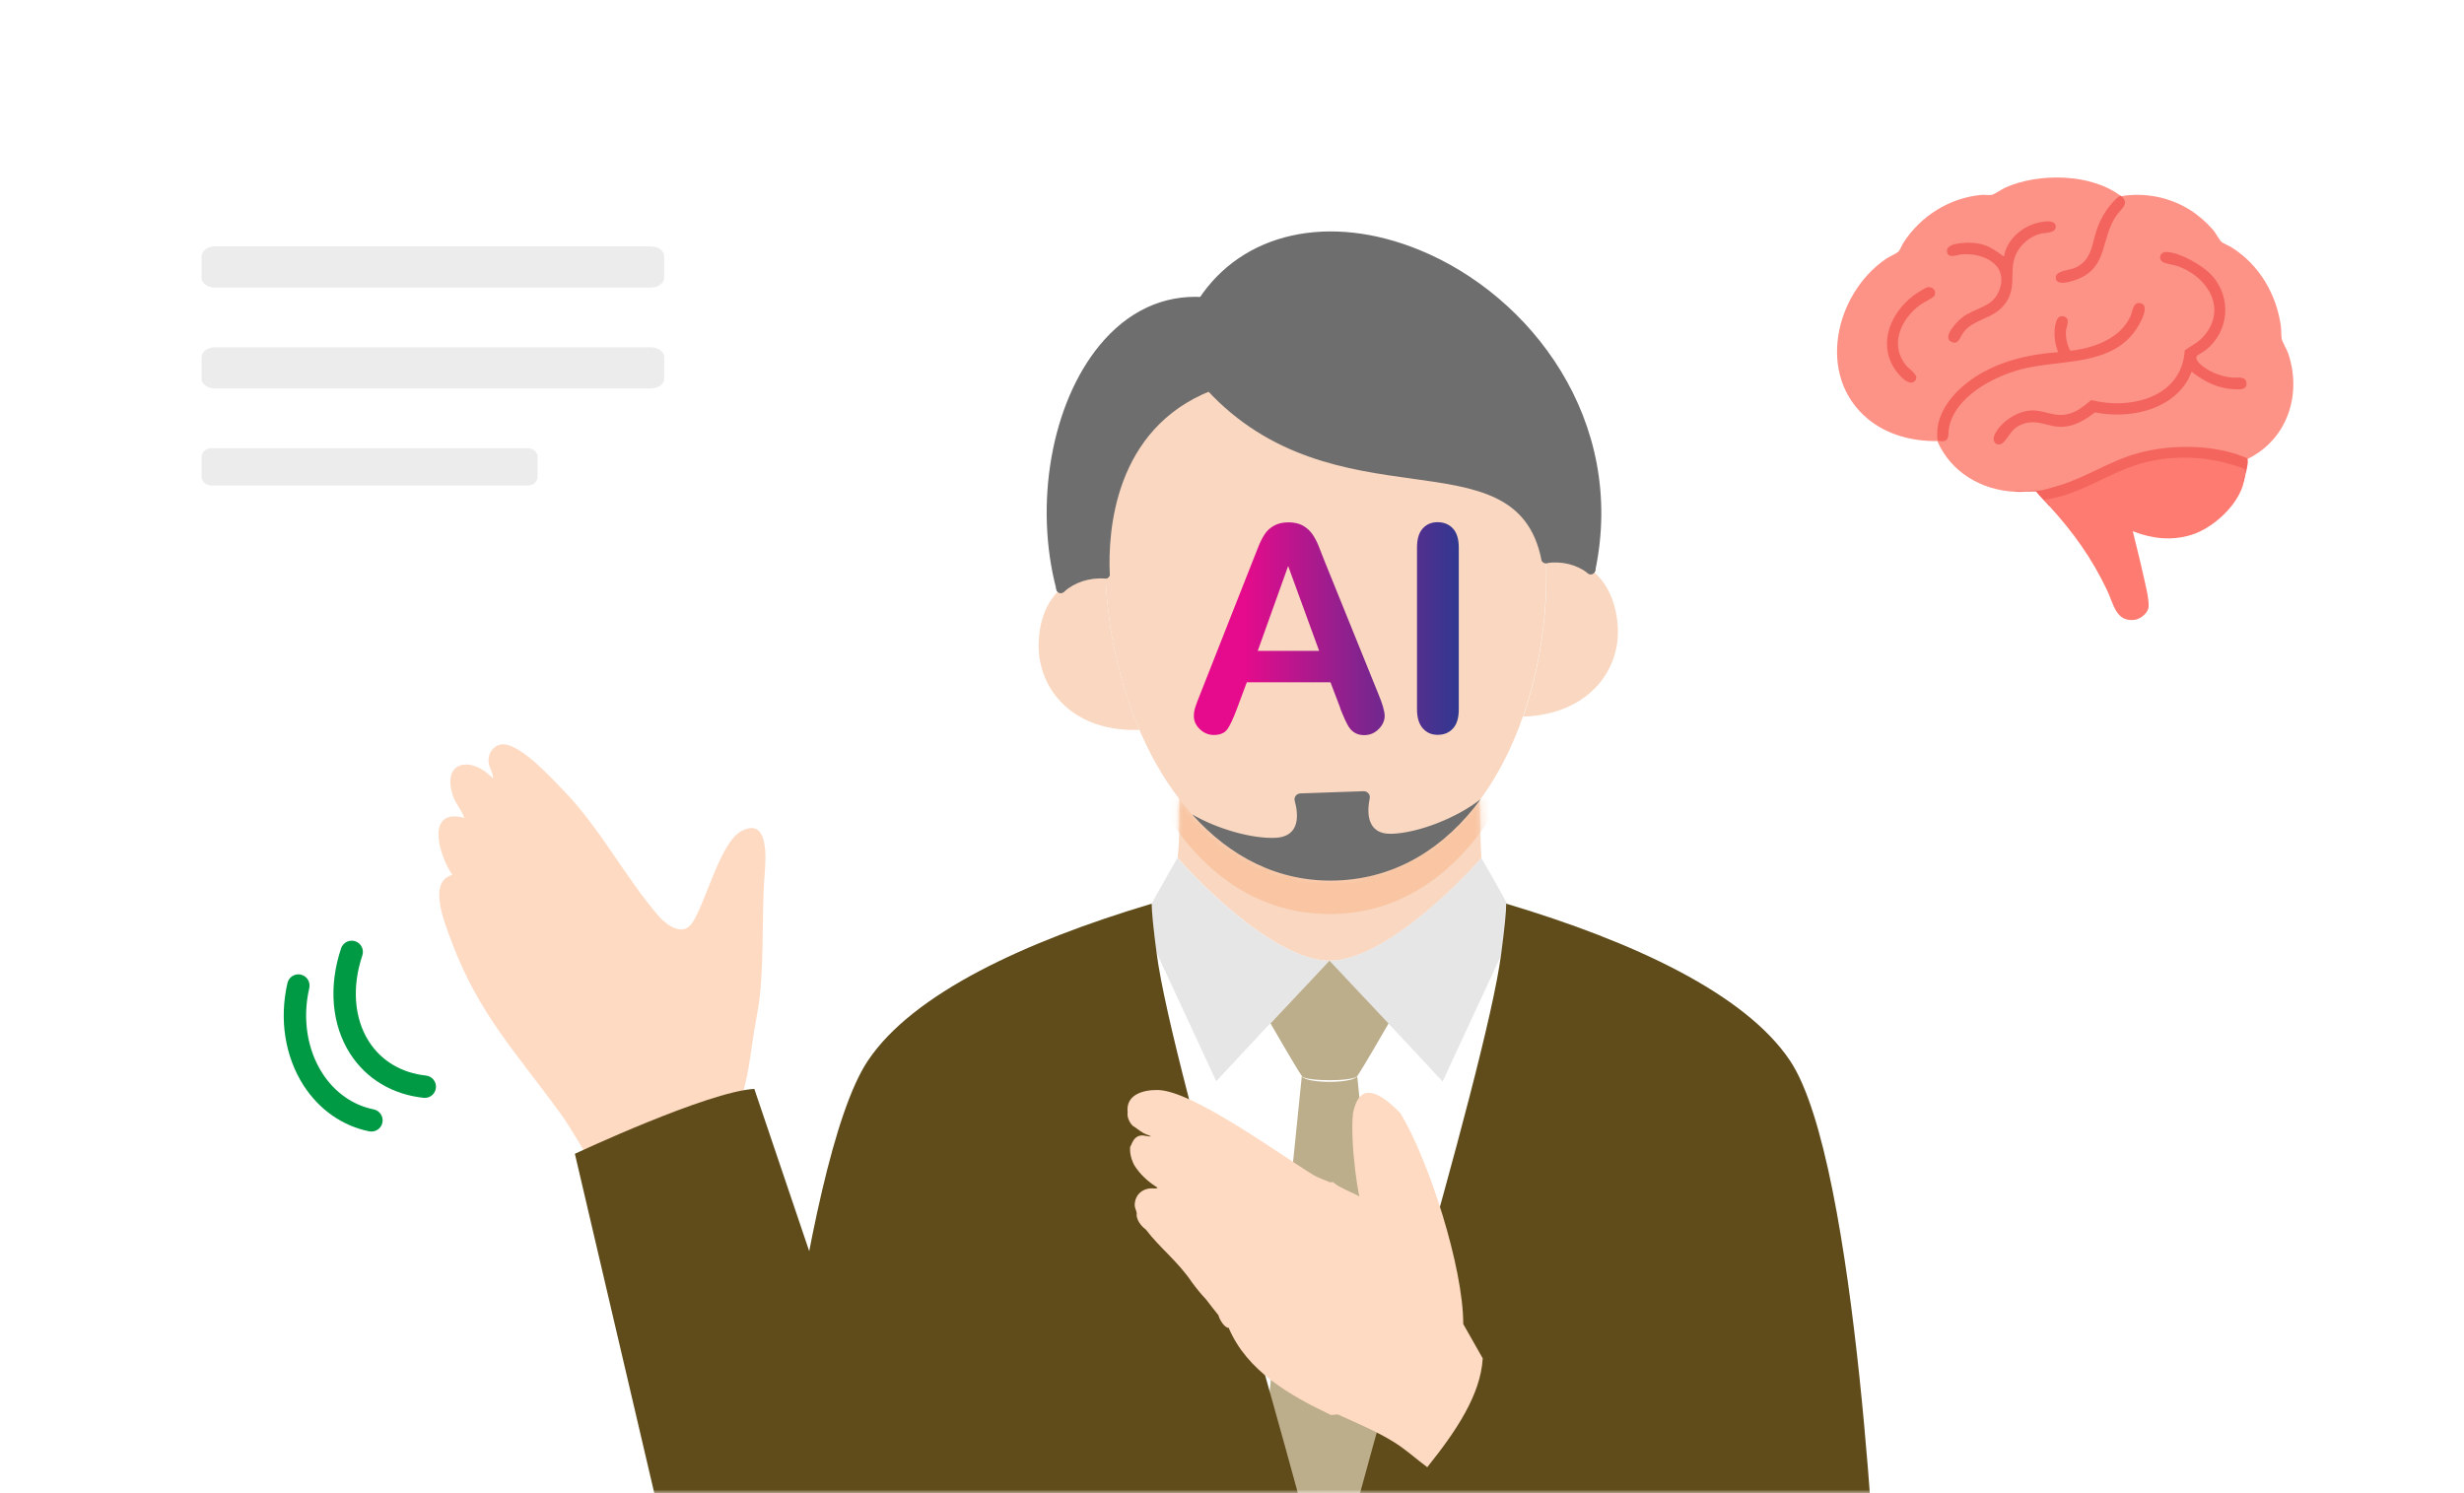 <svg width="330" height="200" viewBox="0 0 330 200" fill="none" xmlns="http://www.w3.org/2000/svg">
<g clip-path="url(#clip0_815_187731)">
<mask id="mask0_815_187731" style="mask-type:luminance" maskUnits="userSpaceOnUse" x="0" y="0" width="330" height="200">
<path d="M330 0H0V200H330V0Z" fill="white"/>
</mask>
<g mask="url(#mask0_815_187731)">
<g filter="url(#filter0_d_815_187731)">
<path d="M35.959 14.722C38.119 14.879 40.726 16.308 42.496 16.08C44.55 15.748 45.522 13.503 47.12 12.307C48.382 11.214 49.851 10.386 51.217 9.615C59.433 5.056 70.267 6.269 77.603 11.818C79.82 13.249 81.629 15.72 83.157 17.741C83.777 18.486 84.401 18.979 85.316 19.258C86.619 19.678 88.354 19.592 88.839 19.498C89.044 19.431 86.727 19.28 86.932 19.213C87.659 19.091 89.107 19.114 90.007 19.215C97.657 19.979 104.512 25.086 107.068 32.063C108.054 34.344 108.746 37.68 108.122 39.969C107.524 42.654 107.171 44.951 105.507 47.419C103.589 50.177 101.63 52.355 102.258 56.015C102.413 58.413 101.725 60.363 100.945 62.56C100.44 64.275 99.905 66.333 99.009 67.965C97.963 70.135 96.36 71.539 94.715 73.355C92.193 76.119 89.434 77.674 85.95 79.109C82.747 80.263 79.489 80.613 76.044 80.627C73.495 80.678 70.918 79.49 68.439 79.499C66.076 79.546 64.64 81.737 62.748 82.869C59.664 84.841 56.707 85.891 53.012 86.169C49.005 86.466 45.477 85.706 41.727 83.865C39.001 82.799 37.031 79.532 34.246 78.631C33.265 78.39 32.354 78.789 31.427 79.074C29.974 79.553 28.058 79.826 25.968 79.812C19.143 79.545 12.057 75.9 8.512 70.051C6.798 67.211 5.338 63.476 5.259 60.327C5.1 59.55 5.313 57.618 5.146 57.075C5.074 57.04 4.902 58.503 4.845 57.948C4.685 55.065 5.32 52.228 6.464 49.696C7.714 47.226 9.229 44.748 11.097 42.591C12.486 41.037 14.248 39.851 14.216 37.575C13.45 30.242 16.187 22.002 22.862 18.048C24.205 17.234 25.811 16.275 27.361 15.728C28.915 14.995 31.965 15.088 34.082 14.973C34.779 14.91 31.898 14.722 32.559 14.636C32.898 14.568 34.406 14.528 35.765 14.699L35.96 14.723L35.959 14.722Z" fill="white"/>
<path d="M110.072 79.309C111.125 81.519 110.336 83.999 108.985 85.823C107.347 88.43 103.871 88.553 101.141 87.934C99.243 87.156 97.787 85.898 97.035 83.242C95.216 74.926 106.875 71.756 110.023 79.196L110.072 79.309Z" fill="white"/>
<path d="M118.909 83.05C119.34 83.116 120.396 83.598 120.841 84.148C121.421 84.914 121.682 86.132 121.834 87.02C121.802 89.167 119.686 91.224 117.508 90.86C115.663 90.686 114.652 89.244 114.174 87.652C113.653 84.967 116.02 82.486 118.807 83.031L118.909 83.05Z" fill="white"/>
<path d="M87.169 46.518H28.792C27.802 46.518 27 47.107 27 47.834V50.719C27 51.446 27.802 52.035 28.792 52.035H87.169C88.158 52.035 88.96 51.446 88.96 50.719V47.834C88.96 47.107 88.158 46.518 87.169 46.518Z" fill="#ECECEC"/>
<path d="M87.169 33H28.792C27.802 33 27 33.589 27 34.316V37.201C27 37.928 27.802 38.517 28.792 38.517H87.169C88.158 38.517 88.96 37.928 88.96 37.201V34.316C88.96 33.589 88.158 33 87.169 33Z" fill="#ECECEC"/>
<path d="M70.699 60.035H28.302C27.583 60.035 27 60.569 27 61.227V63.842C27 64.501 27.583 65.035 28.302 65.035H70.699C71.418 65.035 72 64.501 72 63.842V61.227C72 60.569 71.418 60.035 70.699 60.035Z" fill="#ECECEC"/>
</g>
<g filter="url(#filter1_d_815_187731)">
<path d="M276.585 8.819C251.957 8.819 231.992 28.784 231.992 53.412C231.992 63.568 235.394 72.927 241.111 80.424L237.369 89.013C237.006 89.846 237.852 90.692 238.685 90.329L246.954 86.726C254.832 93.738 265.208 98.004 276.584 98.004C301.212 98.004 321.177 78.039 321.177 53.411C321.177 28.783 301.212 8.818 276.584 8.818L276.585 8.819Z" fill="white"/>
</g>
<path d="M283.938 26.186L283.811 26.501C282.485 27.649 281.532 29.178 280.969 30.829L280.177 33.568C279.408 35.549 278.168 36.124 276.225 36.508C274.907 37.002 275.407 37.886 276.774 37.663C279.176 37.27 280.964 35.702 281.547 33.285C282.099 31.274 282.664 29.246 284.163 27.747C284.525 27.314 284.516 26.847 284.087 26.475L284.102 26.269C287.299 25.761 290.542 26.403 293.284 28.105C294.351 28.768 295.563 29.829 296.383 30.779C296.728 31.179 297.238 32.152 297.525 32.402C297.775 32.619 298.533 32.917 298.895 33.146C302.592 35.494 304.888 39.401 305.478 43.721C305.548 44.236 305.496 44.948 305.588 45.4C305.676 45.83 306.28 46.806 306.467 47.367C308.311 52.903 306.33 58.858 301.016 61.478L300.856 61.519C295.194 59.214 288.386 59.611 282.829 62.173C280.78 63.184 278.698 64.086 276.578 64.936C276.187 65.093 273.544 65.905 273.293 65.859C273.231 65.848 273.194 65.77 273.165 65.707L273.074 65.87C272.627 65.804 272.197 65.749 271.783 65.707C271.793 65.788 271.714 65.827 271.545 65.824L269.791 65.87C265.317 65.616 261.279 63.249 259.465 59.079C256.13 59.12 252.747 58.258 250.156 56.11C243.198 50.34 245.74 39.338 252.608 34.66C253.011 34.386 253.994 33.948 254.256 33.706C254.427 33.548 254.77 32.744 254.958 32.456C257.273 28.914 261.104 26.502 265.361 26.108C265.804 26.067 266.398 26.182 266.806 26.09C267.09 26.026 268.171 25.308 268.598 25.117C273.011 23.146 279.963 23.217 283.94 26.188L283.938 26.186Z" fill="#FD9286"/>
<path d="M300.525 64.485C299.888 67.577 296.385 70.778 293.431 71.662C290.764 72.46 288.202 72.154 285.643 71.153C286.083 73.022 286.581 74.885 286.986 76.762C287.228 77.883 287.91 80.404 287.738 81.419C287.611 82.167 286.646 82.917 285.921 83.017C283.373 83.368 283.062 80.868 282.216 79.092C280.145 74.746 277.662 71.273 274.422 67.737C274.341 67.535 274.126 67.279 273.781 66.969V66.846C275.768 66.425 277.722 65.841 279.564 64.953L283.589 63.079C288.895 60.614 295.491 60.462 300.768 62.755C300.694 63.343 300.614 63.921 300.525 64.485Z" fill="#FE7B71"/>
<path d="M301.015 61.477C301.19 62.169 300.625 63.742 300.527 64.486C300.529 64.476 300.415 64.473 300.448 64.294C300.507 63.979 300.796 63.098 300.65 62.859C300.58 62.743 299.226 62.324 298.981 62.251C295.284 61.149 291.446 60.989 287.678 61.843C282.798 62.949 278.881 66.265 273.855 66.927C273.818 66.963 274.281 67.385 274.344 67.453C274.405 67.519 274.617 67.67 274.424 67.739C273.834 67.095 273.193 66.5 272.663 65.801C271.71 65.839 270.744 65.923 269.789 65.869C270.327 65.7 270.972 65.813 271.54 65.791C271.647 65.787 271.751 65.707 271.781 65.707H273.163C273.545 65.707 275.376 65.148 275.868 64.997C279.541 63.869 282.659 61.688 286.424 60.672C290.68 59.523 296.269 59.508 300.405 61.152C300.573 61.219 300.974 61.324 301.014 61.479L301.015 61.477Z" fill="#F4655E"/>
<path d="M284.1 26.267C285.264 27.276 284.074 27.97 283.463 28.842C281.355 31.851 282.324 35.72 278.382 37.34C277.711 37.616 275.363 38.473 275.321 37.195C275.291 36.276 277.02 36.218 277.718 35.945C280.248 34.956 280.112 32.673 280.906 30.514C281.513 28.863 282.56 27.277 283.937 26.186C283.982 26.22 284.061 26.233 284.1 26.267Z" fill="#F2645D"/>
<path d="M293.647 49.896C293.611 49.869 293.612 49.641 293.498 49.851C293.324 50.172 293.203 50.574 293.009 50.907C290.588 55.064 284.992 56.118 280.575 55.238C279.278 56.22 277.945 57.08 276.255 57.166C274.214 57.269 272.807 55.946 270.631 56.909C269.423 57.443 269.17 58.299 268.407 59.158C267.669 59.989 266.635 59.32 267.144 58.221C267.928 56.529 270.102 55.102 271.956 54.983C273.719 54.87 274.99 55.888 276.853 55.488C278.191 55.201 279.049 54.407 280.081 53.588C285.294 54.924 292.218 53.26 292.601 46.923C293.515 46.264 294.457 45.854 295.203 44.971C298.286 41.323 295.696 37.145 291.789 35.698C291.143 35.459 290.425 35.396 289.857 35.191C288.993 34.878 289.159 33.679 290.241 33.75C292.008 33.866 294.93 35.505 296.14 36.796C298.951 39.795 298.58 44.466 295.318 46.956C295.146 47.087 294.26 47.597 294.226 47.652C293.869 48.235 294.887 48.974 295.298 49.266C296.31 49.986 297.709 50.462 298.944 50.58C299.507 50.634 300.661 50.357 300.836 51.127C301.102 52.296 299.893 52.176 299.102 52.13C296.965 52.006 295.313 51.126 293.646 49.898L293.647 49.896Z" fill="#F2645D"/>
<path d="M275.642 47.164C275.162 45.95 274.968 44.386 275.375 43.117C275.55 42.573 275.823 42.206 276.459 42.404C277.315 42.67 276.751 43.714 276.7 44.28C276.617 45.196 276.837 46.107 277.228 46.927L277.304 46.975C280.378 46.655 284.057 45.338 285.358 42.285C285.636 41.632 285.693 40.359 286.702 40.616C287.921 40.926 286.746 43.044 286.36 43.694C283.073 49.229 275.893 48.06 270.6 49.483C266.873 50.485 261.746 53.197 261.014 57.38C260.891 58.081 261.15 59.065 260.14 59.114C260.006 59.12 259.561 59.053 259.496 58.962C259.43 58.868 259.443 57.893 259.457 57.694C259.642 54.898 261.738 52.494 263.907 50.923C267.298 48.466 271.507 47.473 275.642 47.167V47.164Z" fill="#F3645D"/>
<path d="M268.408 34.317C268.683 32.301 270.582 30.555 272.473 29.966C273.139 29.759 275.324 29.193 275.324 30.373C275.324 31.252 273.876 31.157 273.252 31.314C271.889 31.658 270.606 32.746 270.019 34.017C268.915 36.408 270.311 38.552 268.368 40.904C266.835 42.759 264.305 42.737 262.961 44.523C262.525 45.103 262.309 46.29 261.303 45.771C260.067 45.134 262.178 43.008 262.77 42.543C264.52 41.167 266.932 41.232 267.796 38.787C269.003 35.373 265.54 33.819 262.676 34.074C262.152 34.121 261.022 34.654 260.781 33.853C260.359 32.454 263.503 32.474 264.291 32.539C266.081 32.685 266.833 33.287 268.203 34.237C268.272 34.285 268.284 34.35 268.407 34.317H268.408Z" fill="#F2655E"/>
<path d="M258.14 38.482C258.829 38.338 259.376 38.931 259.095 39.601C259 39.828 257.48 40.594 257.112 40.87C254.557 42.783 253.012 46.227 255.318 48.992C255.739 49.496 257.224 50.351 256.415 51.07C255.554 51.836 254.063 49.931 253.655 49.272C251.518 45.818 253.312 41.807 256.298 39.569C256.624 39.325 257.802 38.553 258.139 38.482H258.14Z" fill="#F3645D"/>
<path d="M56.892 147.057C56.839 147.057 56.785 147.054 56.731 147.048C52.548 146.603 49.056 144.505 46.896 141.142C44.415 137.277 43.972 132.13 45.682 127.023C45.945 126.239 46.795 125.815 47.58 126.077C48.366 126.341 48.789 127.19 48.526 127.976C47.106 132.216 47.432 136.424 49.42 139.521C51.079 142.104 53.788 143.718 57.049 144.066C57.873 144.154 58.469 144.892 58.382 145.716C58.3 146.486 57.649 147.057 56.892 147.057Z" fill="#009944"/>
<path d="M49.747 151.566C49.649 151.566 49.549 151.556 49.45 151.537C45.871 150.816 42.749 148.636 40.661 145.395C38.166 141.523 37.378 136.52 38.499 131.669C38.686 130.862 39.49 130.365 40.298 130.545C41.105 130.733 41.608 131.537 41.422 132.345C40.482 136.41 41.124 140.574 43.183 143.769C44.829 146.323 47.264 148.037 50.042 148.595C50.854 148.759 51.38 149.549 51.217 150.362C51.073 151.074 50.446 151.566 49.747 151.566Z" fill="#009944"/>
<path d="M193.215 144.865C193.215 144.865 199.22 131.878 201.197 127.647C199.024 144.281 192.067 184.189 190.261 196.423H183.914L181.766 144.136C182.498 143.115 185.965 137.083 185.965 137.083C188.87 140.171 191.799 143.333 193.215 144.865Z" fill="white"/>
<path d="M157.708 114.888C158.904 116.371 170.182 128.628 178.042 128.677C178.042 128.677 174.112 132.86 170.133 137.092C167.228 140.205 164.299 143.342 162.883 144.874C162.883 144.874 156.878 131.912 154.901 127.68C154.486 124.494 154.242 122.184 154.242 121.041C154.706 120.117 157.708 114.888 157.708 114.888Z" fill="#E6E6E6"/>
<path d="M198.381 114.888C198.381 114.888 201.384 120.117 201.847 121.041C201.847 122.184 201.603 124.494 201.188 127.656C199.211 131.888 193.206 144.874 193.206 144.874C191.79 143.342 188.861 140.18 185.956 137.092C181.977 132.86 178.047 128.677 178.047 128.677C185.907 128.628 197.185 116.371 198.381 114.888Z" fill="#E6E6E6"/>
<path d="M178.061 117.686C186.458 117.686 193.244 113.43 198.175 106.864C198.175 109.393 198.273 112.457 198.395 114.889C197.199 116.372 185.921 128.629 178.061 128.678C170.201 128.629 158.923 116.372 157.727 114.889C158.02 111.971 157.947 109.393 157.947 106.864C162.878 113.43 169.664 117.686 178.061 117.686Z" fill="#F9D7C0"/>
<mask id="mask1_815_187731" style="mask-type:luminance" maskUnits="userSpaceOnUse" x="157" y="106" width="42" height="23">
<path d="M178.053 117.677C186.45 117.677 193.236 113.421 198.167 106.855C198.167 109.384 198.265 112.448 198.387 114.88C197.191 116.363 185.913 128.62 178.053 128.669C170.193 128.62 158.915 116.363 157.719 114.88C158.012 111.962 157.939 109.384 157.939 106.855C162.87 113.421 169.656 117.677 178.053 117.677Z" fill="white"/>
</mask>
<g mask="url(#mask1_815_187731)">
<path d="M207.596 80.33C207.596 87.553 206.278 94.897 203.764 101.366C202.299 105.136 200.444 108.613 198.174 111.605C193.243 118.171 186.457 122.427 178.06 122.427C169.663 122.427 162.877 118.171 157.946 111.605C155.676 108.614 153.821 105.136 152.356 101.366C149.842 94.897 148.524 87.553 148.524 80.33C148.768 70.359 186.409 81.886 188.215 54.576C191.852 74.153 204.521 80.087 207.597 80.33H207.596Z" fill="#F9C5A2"/>
</g>
<path d="M181.768 144.143C181.231 144.873 174.884 144.873 174.347 144.143C173.615 143.122 170.149 137.09 170.149 137.09C174.128 132.858 178.058 128.675 178.058 128.675C178.058 128.675 181.988 132.858 185.967 137.09C185.967 137.09 182.501 143.121 181.769 144.143H181.768Z" fill="#BCAD8B"/>
<path d="M162.881 144.865C162.881 144.865 156.876 131.878 154.899 127.647C157.072 144.281 164.029 184.189 165.835 196.423H172.182L174.33 144.136C173.598 143.115 170.131 137.083 170.131 137.083C167.226 140.171 164.297 143.333 162.881 144.865Z" fill="white"/>
<path d="M213.075 76.305C215.082 77.817 216.418 80.398 216.66 83.845C217.066 89.866 212.653 95.69 203.992 95.992C206.278 89.415 207.339 82.029 207.087 74.81C209.373 74.511 211.467 75.046 213.099 76.304L213.075 76.305Z" fill="#F9D7C0"/>
<path d="M142.081 78.831C143.644 77.438 145.72 76.733 148.046 76.871C148.298 84.089 149.871 91.359 152.61 97.761C143.95 98.088 139.142 92.586 139.102 86.552C139.104 83.121 140.233 80.478 142.105 78.83L142.081 78.831Z" fill="#F9D7C0"/>
<path d="M162.04 51.734C179.103 70.338 203.451 56.931 207.056 74.813C207.308 82.031 206.247 89.417 203.96 95.97C202.784 99.369 201.259 102.562 199.428 105.375C194.7 112.67 187.814 117.607 179.007 117.915C170.2 118.223 162.985 113.754 157.784 106.805C155.737 104.127 154.018 101.072 152.608 97.763C149.869 91.362 148.296 84.092 148.044 76.873C147.698 69.05 149.632 56.596 162.041 51.734H162.04Z" fill="#F9D7C0"/>
<path d="M207.06 74.821C203.456 56.94 179.108 70.346 162.044 51.742C149.635 56.604 147.7 69.058 148.047 76.881C145.722 76.743 143.646 77.448 142.082 78.841C137.473 61.554 145.518 39.445 161.037 40.388C175.621 18.075 220.416 41.113 213.072 76.313C211.44 75.056 209.346 74.521 207.06 74.819V74.821Z" fill="#6E6E6E"/>
<path d="M207.065 75.445C206.772 75.455 206.496 75.246 206.437 74.956C204.693 66.281 197.771 65.306 189.033 64.102C180.59 62.937 170.109 61.453 161.577 52.164C161.348 51.904 161.36 51.539 161.621 51.311C161.857 51.084 162.248 51.094 162.477 51.354C170.705 60.338 180.547 61.698 189.211 62.904C198.071 64.128 205.729 65.199 207.65 74.719C207.711 75.058 207.502 75.381 207.162 75.442L207.065 75.445Z" fill="#6E6E6E"/>
<path d="M148.04 77.506C147.698 77.518 147.421 77.26 147.409 76.92C147.153 70.991 148.042 56.579 161.8 51.183C162.113 51.05 162.46 51.209 162.593 51.52C162.726 51.832 162.567 52.178 162.254 52.311C149.219 57.438 148.38 71.192 148.628 76.878C148.64 77.218 148.381 77.495 148.039 77.507L148.04 77.506Z" fill="#6E6E6E"/>
<path d="M142.095 79.435C141.827 79.444 141.552 79.259 141.493 78.994C138.455 67.541 140.818 54.075 147.262 46.258C151.011 41.698 155.793 39.463 161.081 39.789C161.423 39.801 161.678 40.109 161.665 40.426C161.653 40.767 161.319 41.022 161.025 40.984C156.129 40.668 151.708 42.769 148.217 47.004C142.008 54.545 139.727 67.571 142.679 78.662C142.763 78.975 142.58 79.322 142.241 79.407L142.095 79.412V79.435Z" fill="#6E6E6E"/>
<path d="M213.06 76.915L212.914 76.92C212.594 76.858 212.363 76.525 212.449 76.206C216.508 56.743 204.072 40.557 189.674 34.635C180.48 30.844 168.255 30.492 161.554 40.751C161.368 41.025 160.98 41.112 160.705 40.927C160.43 40.742 160.343 40.356 160.529 40.081C166.396 31.116 178.005 28.52 190.147 33.499C205.015 39.599 217.86 56.306 213.653 76.431C213.589 76.701 213.352 76.904 213.084 76.913H213.06V76.915Z" fill="#6E6E6E"/>
<path d="M213.076 76.916C212.93 76.921 212.806 76.877 212.68 76.784C211.149 75.621 209.227 75.128 207.112 75.421C206.772 75.482 206.47 75.225 206.434 74.885C206.398 74.546 206.631 74.245 206.972 74.209C209.428 73.904 211.646 74.46 213.428 75.833C213.704 76.042 213.742 76.43 213.531 76.681C213.414 76.831 213.246 76.91 213.075 76.916H213.076Z" fill="#6E6E6E"/>
<path d="M142.086 79.443C141.915 79.449 141.742 79.382 141.615 79.24C141.386 78.98 141.422 78.614 141.658 78.387C143.364 76.867 145.585 76.133 148.057 76.266C148.399 76.278 148.653 76.562 148.641 76.903C148.629 77.244 148.321 77.522 148.002 77.485C145.848 77.366 143.941 77.992 142.471 79.284C142.353 79.385 142.232 79.437 142.086 79.443Z" fill="#6E6E6E"/>
<path d="M198.307 107.045C193.605 113.455 187.116 117.656 179.025 117.939C171.218 118.212 164.664 114.709 159.664 109.084C163.03 111.035 167.594 112.336 170.724 112.226C174.278 112.102 173.857 108.917 173.401 107.274C173.262 106.776 173.644 106.292 174.16 106.274L182.617 105.979C183.133 105.961 183.548 106.421 183.444 106.927C183.099 108.598 182.898 111.805 186.419 111.682C189.94 111.559 195.058 109.592 198.307 107.045Z" fill="#6E6E6E"/>
<path d="M179.505 94.844L178.189 91.389H166.983L165.667 94.917C165.155 96.288 164.717 97.22 164.351 97.714C163.985 98.189 163.4 98.445 162.56 98.445C161.865 98.445 161.244 98.189 160.695 97.677C160.165 97.165 159.891 96.58 159.891 95.922C159.891 95.538 159.946 95.154 160.074 94.752C160.202 94.35 160.403 93.801 160.696 93.089L167.752 75.193C167.953 74.681 168.191 74.06 168.483 73.347C168.757 72.634 169.068 72.031 169.379 71.556C169.69 71.081 170.11 70.697 170.64 70.404C171.17 70.112 171.81 69.965 172.559 69.965C173.308 69.965 173.985 70.111 174.497 70.404C175.009 70.696 175.429 71.08 175.758 71.537C176.069 71.994 176.343 72.506 176.562 73.036C176.781 73.566 177.055 74.279 177.403 75.175L184.605 92.962C185.172 94.315 185.446 95.302 185.446 95.905C185.446 96.508 185.172 97.13 184.642 97.66C184.112 98.19 183.472 98.464 182.723 98.464C182.284 98.464 181.9 98.391 181.59 98.226C181.279 98.061 181.005 97.86 180.804 97.586C180.585 97.312 180.365 96.91 180.109 96.343C179.871 95.794 179.652 95.301 179.487 94.862L179.505 94.844ZM168.445 87.184H176.671L172.521 75.814L168.445 87.184ZM189.778 95.026V73.327C189.778 72.194 190.034 71.353 190.546 70.786C191.058 70.219 191.716 69.945 192.538 69.945C193.36 69.945 194.055 70.219 194.586 70.786C195.098 71.334 195.372 72.194 195.372 73.327V95.026C195.372 96.159 195.116 97.019 194.586 97.585C194.074 98.152 193.379 98.426 192.538 98.426C191.697 98.426 191.076 98.134 190.564 97.567C190.052 97 189.778 96.141 189.778 95.026Z" fill="url(#paint0_linear_815_187731)"/>
<path d="M181.771 144.148L189.182 216.897H166.938L174.349 144.148C174.886 145.163 181.233 145.163 181.77 144.148H181.771Z" fill="#BCAD8B"/>
<path d="M154.906 127.658C154.491 124.496 154.247 122.186 154.247 121.043C137.135 126.15 122.269 133.106 116.264 142.031C107.037 155.698 101.727 216.806 101.727 216.806L177.91 216.897C176.104 204.663 157.078 144.293 154.905 127.658H154.906Z" fill="#604C1A"/>
<path d="M201.067 127.658C201.482 124.496 201.726 122.186 201.726 121.043C218.838 126.15 233.704 133.106 239.709 142.031C248.936 155.698 251.457 216.806 251.457 216.806L178.063 216.897C179.869 204.663 198.895 144.293 201.068 127.658H201.067Z" fill="#604C1A"/>
<path d="M98.076 150.252L79.136 155.591C77.744 153.482 76.554 151.205 75.035 149.111C69.293 141.193 64.126 135.841 60.538 126.265C59.668 123.943 57.141 118.071 60.592 117.187C58.788 114.654 56.896 108.151 62.181 109.547C61.854 108.503 61.062 107.736 60.702 106.705C59.002 101.838 63.232 101.207 66.022 104.286C66.075 103.32 65.371 102.783 65.424 101.758C65.486 100.558 66.433 99.536 67.702 99.724C70.079 100.075 73.852 104.203 75.56 105.976C80.46 111.062 83.624 117.365 88.183 122.666C89.23 123.883 91.429 125.548 92.725 123.596C94.554 120.842 96.452 112.828 99.294 111.323C103.068 109.325 102.563 115.214 102.395 117.286C101.961 122.627 102.44 130.403 101.42 135.708C100.324 141.407 100.462 144.969 98.076 150.252Z" fill="#FEDAC2"/>
<path d="M191.15 196.525C189.608 195.382 188.336 194.187 186.679 193.154C184.344 191.699 181.671 190.608 179.174 189.454L178.249 189.529C172.752 186.918 166.99 183.629 164.554 177.853C164.022 177.893 163.312 176.746 163.189 176.172C162.631 175.483 162.074 174.769 161.54 174.063C160.887 173.37 160.252 172.601 159.635 171.755C157.679 168.87 155.409 167.248 153.435 164.659C152.817 164.265 152.1 163.243 152.241 162.494C152.188 162.11 151.955 161.793 151.97 161.361C152.018 159.912 153.19 159.031 154.604 159.192C155.071 159.182 155.138 159.097 154.803 158.936C153.627 158.164 152.646 157.242 151.902 156.058C151.469 155.216 151.289 154.39 151.362 153.58C151.551 153.583 151.727 151.706 153.497 152.157C154.326 152.299 154.317 152.223 153.469 151.929C152.879 151.665 152.467 151.307 151.961 150.96C151.392 150.698 150.884 149.636 151.023 148.994C150.74 146.59 153.153 145.959 155.098 146.002C159.783 146.106 171.447 154.691 176.009 157.444C176.548 157.769 177.915 158.241 178.077 158.353L178.592 158.342C178.934 158.949 182.166 160.142 182.165 160.349C182.162 161.647 180.735 153.365 181.209 149.084C181.973 145.288 184.215 145.643 187.57 149.129C191.424 155.537 195.978 169.821 195.971 177.347L198.581 181.948C198.298 186.811 195.047 191.669 191.15 196.525Z" fill="#FEDAC2"/>
<path d="M76.993 154.546C76.993 154.546 94.779 146.205 101.025 145.853L125.057 216.897H91.582L76.993 154.546Z" fill="#604C1A"/>
</g>
</g>
<defs>
<filter id="filter0_d_815_187731" x="-1.179" y="0.819" width="129.014" height="96.083" filterUnits="userSpaceOnUse" color-interpolation-filters="sRGB">
<feFlood flood-opacity="0" result="BackgroundImageFix"/>
<feColorMatrix in="SourceAlpha" type="matrix" values="0 0 0 0 0 0 0 0 0 0 0 0 0 0 0 0 0 0 127 0" result="hardAlpha"/>
<feOffset/>
<feGaussianBlur stdDeviation="3"/>
<feComposite in2="hardAlpha" operator="out"/>
<feColorMatrix type="matrix" values="0 0 0 0 0 0 0 0 0 0 0 0 0 0 0 0 0 0 0.2 0"/>
<feBlend mode="normal" in2="BackgroundImageFix" result="effect1_dropShadow_815_187731"/>
<feBlend mode="normal" in="SourceGraphic" in2="effect1_dropShadow_815_187731" result="shape"/>
</filter>
<filter id="filter1_d_815_187731" x="225.992" y="2.818" width="101.185" height="101.186" filterUnits="userSpaceOnUse" color-interpolation-filters="sRGB">
<feFlood flood-opacity="0" result="BackgroundImageFix"/>
<feColorMatrix in="SourceAlpha" type="matrix" values="0 0 0 0 0 0 0 0 0 0 0 0 0 0 0 0 0 0 127 0" result="hardAlpha"/>
<feOffset/>
<feGaussianBlur stdDeviation="3"/>
<feComposite in2="hardAlpha" operator="out"/>
<feColorMatrix type="matrix" values="0 0 0 0 0 0 0 0 0 0 0 0 0 0 0 0 0 0 0.2 0"/>
<feBlend mode="normal" in2="BackgroundImageFix" result="effect1_dropShadow_815_187731"/>
<feBlend mode="normal" in="SourceGraphic" in2="effect1_dropShadow_815_187731" result="shape"/>
</filter>
<linearGradient id="paint0_linear_815_187731" x1="159.89" y1="84.204" x2="195.372" y2="84.204" gradientUnits="userSpaceOnUse">
<stop offset="0.19" stop-color="#E50B8C"/>
<stop offset="1" stop-color="#303890"/>
</linearGradient>
<clipPath id="clip0_815_187731">
<rect width="330" height="200" fill="white"/>
</clipPath>
</defs>
</svg>

